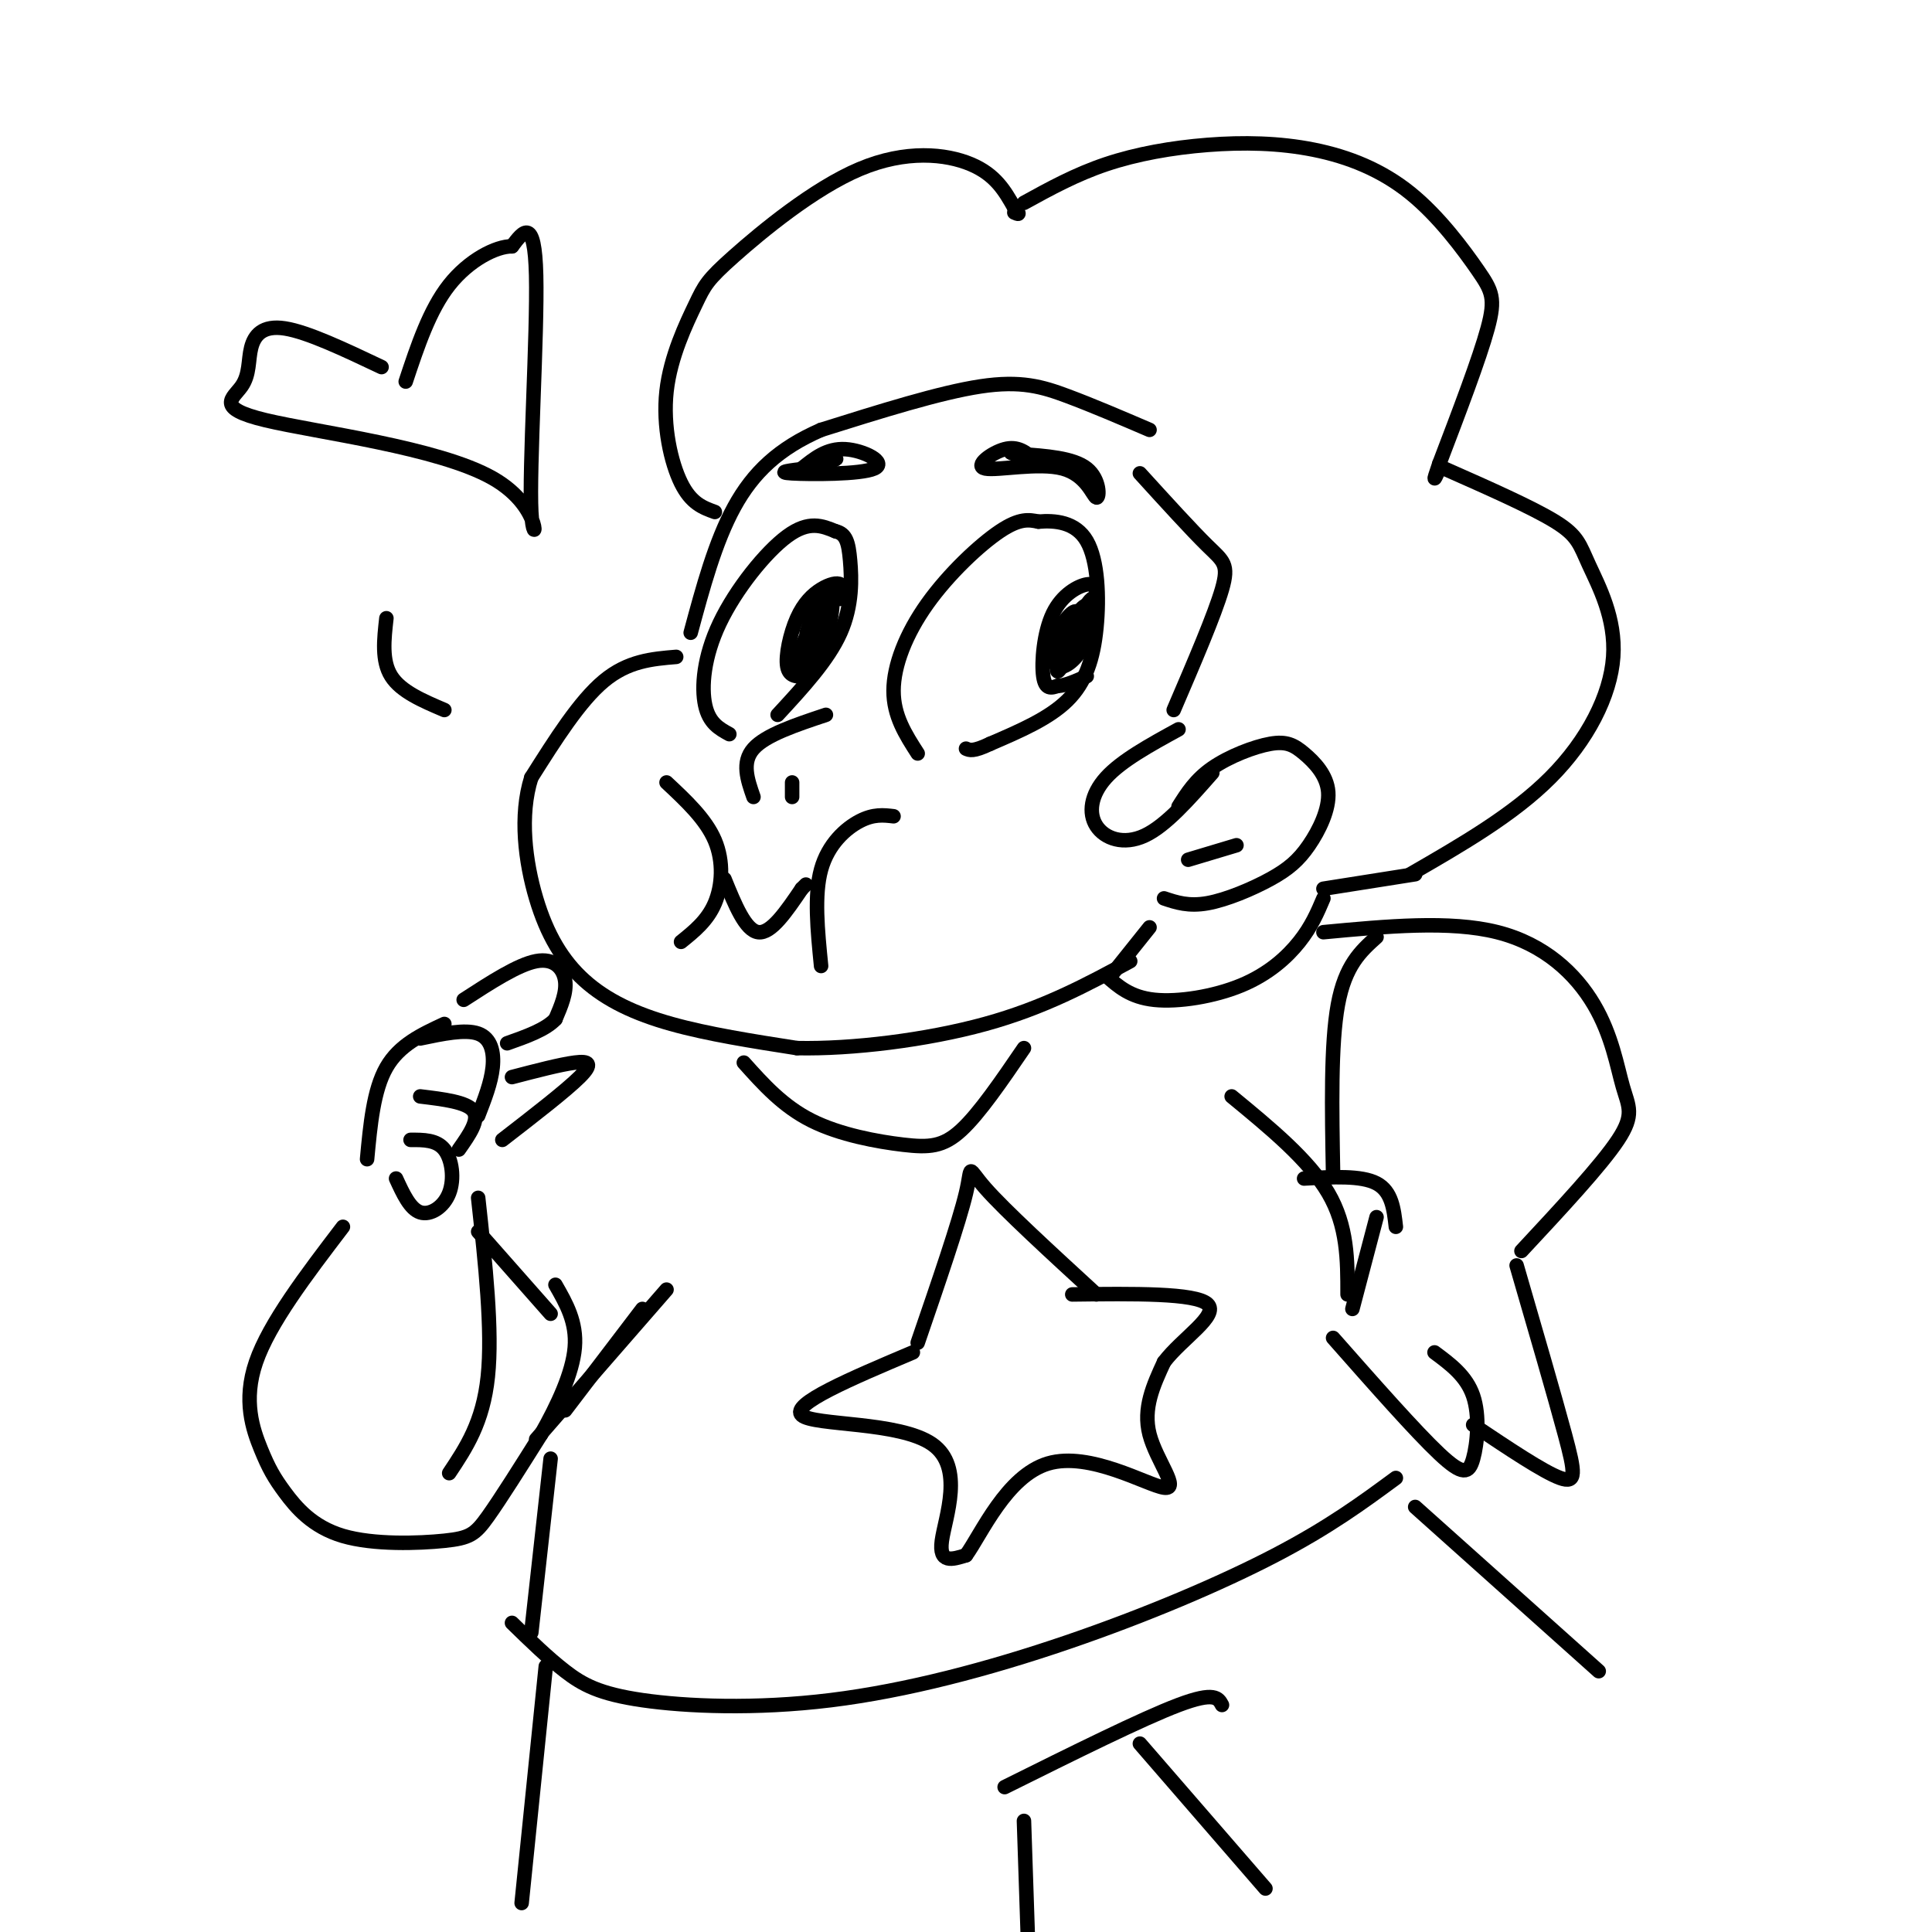 <svg viewBox='0 0 400 400' version='1.1' xmlns='http://www.w3.org/2000/svg' xmlns:xlink='http://www.w3.org/1999/xlink'><g fill='none' stroke='rgb(0,0,0)' stroke-width='3' stroke-linecap='round' stroke-linejoin='round'><path d='M238,89c-5.911,-2.533 -11.822,-5.067 -17,-7c-5.178,-1.933 -9.622,-3.267 -18,-2c-8.378,1.267 -20.689,5.133 -33,9'/><path d='M170,89c-8.733,3.800 -14.067,8.800 -18,16c-3.933,7.200 -6.467,16.600 -9,26'/><path d='M140,136c-5.000,0.417 -10.000,0.833 -15,5c-5.000,4.167 -10.000,12.083 -15,20'/><path d='M110,161c-2.496,7.853 -1.236,17.486 1,25c2.236,7.514 5.448,12.907 10,17c4.552,4.093 10.443,6.884 18,9c7.557,2.116 16.778,3.558 26,5'/><path d='M165,217c11.378,0.244 26.822,-1.644 39,-5c12.178,-3.356 21.089,-8.178 30,-13'/><path d='M151,152c-2.095,-1.143 -4.190,-2.286 -5,-6c-0.810,-3.714 -0.333,-10.000 3,-17c3.333,-7.000 9.524,-14.714 14,-18c4.476,-3.286 7.238,-2.143 10,-1'/><path d='M173,110c2.190,0.512 2.667,2.292 3,6c0.333,3.708 0.524,9.345 -2,15c-2.524,5.655 -7.762,11.327 -13,17'/><path d='M174,124c0.324,-1.276 0.648,-2.552 0,-3c-0.648,-0.448 -2.266,-0.069 -4,1c-1.734,1.069 -3.582,2.826 -5,6c-1.418,3.174 -2.405,7.764 -2,10c0.405,2.236 2.203,2.118 4,2'/><path d='M190,156c-2.506,-3.893 -5.012,-7.786 -5,-13c0.012,-5.214 2.542,-11.750 7,-18c4.458,-6.250 10.845,-12.214 15,-15c4.155,-2.786 6.077,-2.393 8,-2'/><path d='M215,108c3.337,-0.284 7.678,0.006 10,4c2.322,3.994 2.625,11.691 2,18c-0.625,6.309 -2.179,11.231 -6,15c-3.821,3.769 -9.911,6.384 -16,9'/><path d='M205,154c-3.500,1.667 -4.250,1.333 -5,1'/><path d='M227,123c-0.131,-1.149 -0.262,-2.298 -2,-2c-1.738,0.298 -5.083,2.042 -7,6c-1.917,3.958 -2.405,10.131 -2,13c0.405,2.869 1.702,2.435 3,2'/><path d='M219,142c1.500,0.000 3.750,-1.000 6,-2'/><path d='M171,148c-6.250,2.083 -12.500,4.167 -15,7c-2.500,2.833 -1.250,6.417 0,10'/><path d='M164,162c0.000,0.000 0.000,3.000 0,3'/><path d='M171,128c1.196,-2.571 2.392,-5.142 1,-3c-1.392,2.142 -5.373,8.997 -6,12c-0.627,3.003 2.100,2.155 4,-2c1.900,-4.155 2.971,-11.616 2,-12c-0.971,-0.384 -3.986,6.308 -7,13'/><path d='M165,136c0.012,1.881 3.542,0.083 5,-3c1.458,-3.083 0.845,-7.452 0,-8c-0.845,-0.548 -1.923,2.726 -3,6'/><path d='M221,131c0.965,-2.874 1.929,-5.749 1,-3c-0.929,2.749 -3.752,11.121 -3,11c0.752,-0.121 5.078,-8.733 6,-12c0.922,-3.267 -1.559,-1.187 -3,2c-1.441,3.187 -1.840,7.482 -1,8c0.840,0.518 2.920,-2.741 5,-6'/><path d='M226,131c1.125,-3.166 1.439,-8.081 0,-7c-1.439,1.081 -4.629,8.157 -5,9c-0.371,0.843 2.077,-4.548 2,-6c-0.077,-1.452 -2.681,1.033 -4,4c-1.319,2.967 -1.355,6.414 0,7c1.355,0.586 4.101,-1.690 5,-4c0.899,-2.310 -0.051,-4.655 -1,-7'/><path d='M223,127c-0.667,0.333 -1.833,4.667 -3,9'/><path d='M214,95c-1.653,-1.359 -3.305,-2.717 -6,-2c-2.695,0.717 -6.432,3.510 -4,4c2.432,0.490 11.033,-1.322 16,0c4.967,1.322 6.299,5.779 7,6c0.701,0.221 0.772,-3.794 -2,-6c-2.772,-2.206 -8.386,-2.603 -14,-3'/><path d='M211,94c-2.500,-0.500 -1.750,-0.250 -1,0'/><path d='M167,97c-3.315,0.393 -6.631,0.786 -3,1c3.631,0.214 14.208,0.250 17,-1c2.792,-1.250 -2.202,-3.786 -6,-4c-3.798,-0.214 -6.399,1.893 -9,4'/><path d='M166,97c0.467,0.044 6.133,-1.844 7,-2c0.867,-0.156 -3.067,1.422 -7,3'/><path d='M185,169c-2.067,-0.244 -4.133,-0.489 -7,1c-2.867,1.489 -6.533,4.711 -8,10c-1.467,5.289 -0.733,12.644 0,20'/><path d='M138,162c4.067,3.800 8.133,7.600 10,12c1.867,4.400 1.533,9.400 0,13c-1.533,3.600 -4.267,5.800 -7,8'/><path d='M150,182c2.167,5.333 4.333,10.667 7,11c2.667,0.333 5.833,-4.333 9,-9'/><path d='M166,184c1.500,-1.500 0.750,-0.750 0,0'/><path d='M96,207c5.622,-3.644 11.244,-7.289 15,-8c3.756,-0.711 5.644,1.511 6,4c0.356,2.489 -0.822,5.244 -2,8'/><path d='M115,211c-2.000,2.167 -6.000,3.583 -10,5'/><path d='M87,215c4.667,-0.978 9.333,-1.956 12,-1c2.667,0.956 3.333,3.844 3,7c-0.333,3.156 -1.667,6.578 -3,10'/><path d='M87,227c4.833,0.583 9.667,1.167 11,3c1.333,1.833 -0.833,4.917 -3,8'/><path d='M85,236c2.696,-0.012 5.393,-0.024 7,2c1.607,2.024 2.125,6.083 1,9c-1.125,2.917 -3.893,4.690 -6,4c-2.107,-0.690 -3.554,-3.845 -5,-7'/><path d='M92,212c-4.667,2.167 -9.333,4.333 -12,9c-2.667,4.667 -3.333,11.833 -4,19'/><path d='M106,223c5.022,-1.311 10.044,-2.622 13,-3c2.956,-0.378 3.844,0.178 1,3c-2.844,2.822 -9.422,7.911 -16,13'/><path d='M148,106c-2.457,-0.887 -4.915,-1.773 -7,-6c-2.085,-4.227 -3.799,-11.794 -3,-19c0.799,-7.206 4.109,-14.053 6,-18c1.891,-3.947 2.363,-4.996 8,-10c5.637,-5.004 16.441,-13.963 26,-18c9.559,-4.037 17.874,-3.154 23,-1c5.126,2.154 7.063,5.577 9,9'/><path d='M210,43c1.500,1.667 0.750,1.333 0,1'/><path d='M212,42c5.340,-2.940 10.680,-5.880 17,-8c6.320,-2.120 13.620,-3.421 21,-4c7.380,-0.579 14.839,-0.437 22,1c7.161,1.437 14.022,4.169 20,9c5.978,4.831 11.071,11.762 14,16c2.929,4.238 3.694,5.782 2,12c-1.694,6.218 -5.847,17.109 -10,28'/><path d='M298,96c-1.667,4.833 -0.833,2.917 0,1'/><path d='M299,97c9.137,4.038 18.274,8.077 23,11c4.726,2.923 5.040,4.732 7,9c1.960,4.268 5.566,10.995 5,19c-0.566,8.005 -5.305,17.287 -13,25c-7.695,7.713 -18.348,13.856 -29,20'/><path d='M236,98c5.356,5.889 10.711,11.778 14,15c3.289,3.222 4.511,3.778 3,9c-1.511,5.222 -5.756,15.111 -10,25'/><path d='M244,151c-5.899,3.232 -11.798,6.464 -15,10c-3.202,3.536 -3.708,7.375 -2,10c1.708,2.625 5.631,4.036 10,2c4.369,-2.036 9.185,-7.518 14,-13'/><path d='M244,167c1.766,-2.799 3.531,-5.597 7,-8c3.469,-2.403 8.641,-4.410 12,-5c3.359,-0.590 4.904,0.236 7,2c2.096,1.764 4.741,4.467 5,8c0.259,3.533 -1.869,7.895 -4,11c-2.131,3.105 -4.266,4.951 -8,7c-3.734,2.049 -9.067,4.300 -13,5c-3.933,0.700 -6.467,-0.150 -9,-1'/><path d='M246,178c0.000,0.000 10.000,-3.000 10,-3'/><path d='M293,181c0.000,0.000 -19.000,3.000 -19,3'/><path d='M274,186c-1.232,2.905 -2.464,5.810 -5,9c-2.536,3.190 -6.375,6.667 -12,9c-5.625,2.333 -13.036,3.524 -18,3c-4.964,-0.524 -7.482,-2.762 -10,-5'/><path d='M238,192c0.000,0.000 -8.000,10.000 -8,10'/><path d='M154,220c4.048,4.518 8.095,9.036 14,12c5.905,2.964 13.667,4.375 19,5c5.333,0.625 8.238,0.464 12,-3c3.762,-3.464 8.381,-10.232 13,-17'/><path d='M71,254c-7.625,9.999 -15.250,19.997 -18,28c-2.750,8.003 -0.625,14.009 1,18c1.625,3.991 2.750,5.967 5,9c2.250,3.033 5.624,7.122 12,9c6.376,1.878 15.755,1.544 21,1c5.245,-0.544 6.356,-1.298 9,-5c2.644,-3.702 6.822,-10.351 11,-17'/><path d='M112,297c3.444,-6.067 6.556,-12.733 7,-18c0.444,-5.267 -1.778,-9.133 -4,-13'/><path d='M99,248c1.500,13.750 3.000,27.500 2,37c-1.000,9.500 -4.500,14.750 -8,20'/><path d='M99,255c0.000,0.000 15.000,17.000 15,17'/><path d='M111,298c0.000,0.000 27.000,-31.000 27,-31'/><path d='M133,271c0.000,0.000 -16.000,21.000 -16,21'/><path d='M274,193c13.108,-1.234 26.217,-2.469 36,0c9.783,2.469 16.241,8.641 20,15c3.759,6.359 4.820,12.904 6,17c1.180,4.096 2.480,5.742 -1,11c-3.480,5.258 -11.740,14.129 -20,23'/><path d='M270,244c5.917,-0.333 11.833,-0.667 15,1c3.167,1.667 3.583,5.333 4,9'/><path d='M285,252c0.000,0.000 -5.000,19.000 -5,19'/><path d='M276,277c8.554,9.696 17.107,19.393 22,24c4.893,4.607 6.125,4.125 7,1c0.875,-3.125 1.393,-8.893 0,-13c-1.393,-4.107 -4.696,-6.554 -8,-9'/><path d='M305,295c7.267,4.867 14.533,9.733 18,11c3.467,1.267 3.133,-1.067 1,-9c-2.133,-7.933 -6.067,-21.467 -10,-35'/><path d='M276,243c-0.250,-13.417 -0.500,-26.833 1,-35c1.500,-8.167 4.750,-11.083 8,-14'/><path d='M255,227c8.000,6.583 16.000,13.167 20,20c4.000,6.833 4.000,13.917 4,21'/><path d='M114,302c0.000,0.000 -4.000,36.000 -4,36'/><path d='M106,336c3.704,3.613 7.408,7.226 11,10c3.592,2.774 7.073,4.710 16,6c8.927,1.290 23.300,1.933 39,0c15.700,-1.933 32.727,-6.444 49,-12c16.273,-5.556 31.792,-12.159 43,-18c11.208,-5.841 18.104,-10.921 25,-16'/><path d='M190,278c4.289,-12.489 8.578,-24.978 10,-31c1.422,-6.022 -0.022,-5.578 4,-1c4.022,4.578 13.511,13.289 23,22'/><path d='M189,280c-12.744,5.393 -25.488,10.786 -23,13c2.488,2.214 20.208,1.250 27,6c6.792,4.750 2.655,15.214 2,20c-0.655,4.786 2.173,3.893 5,3'/><path d='M200,322c3.112,-4.270 8.391,-16.443 17,-19c8.609,-2.557 20.549,4.504 24,5c3.451,0.496 -1.585,-5.573 -3,-11c-1.415,-5.427 0.793,-10.214 3,-15'/><path d='M241,282c3.711,-4.911 11.489,-9.689 9,-12c-2.489,-2.311 -15.244,-2.156 -28,-2'/><path d='M79,76c-7.664,-3.634 -15.327,-7.267 -20,-8c-4.673,-0.733 -6.355,1.435 -7,4c-0.645,2.565 -0.253,5.526 -2,8c-1.747,2.474 -5.634,4.461 5,7c10.634,2.539 35.788,5.629 47,12c11.212,6.371 8.480,16.023 8,7c-0.480,-9.023 1.291,-36.721 1,-49c-0.291,-12.279 -2.646,-9.140 -5,-6'/><path d='M106,51c-3.267,-0.044 -8.933,2.844 -13,8c-4.067,5.156 -6.533,12.578 -9,20'/><path d='M80,128c-0.500,4.417 -1.000,8.833 1,12c2.000,3.167 6.500,5.083 11,7'/><path d='M113,345c0.000,0.000 -5.000,49.000 -5,49'/><path d='M293,312c0.000,0.000 38.000,34.000 38,34'/><path d='M208,370c14.250,-7.083 28.500,-14.167 36,-17c7.500,-2.833 8.250,-1.417 9,0'/><path d='M236,361c0.000,0.000 26.000,30.000 26,30'/><path d='M212,377c0.000,0.000 1.000,30.000 1,30'/></g>
</svg>